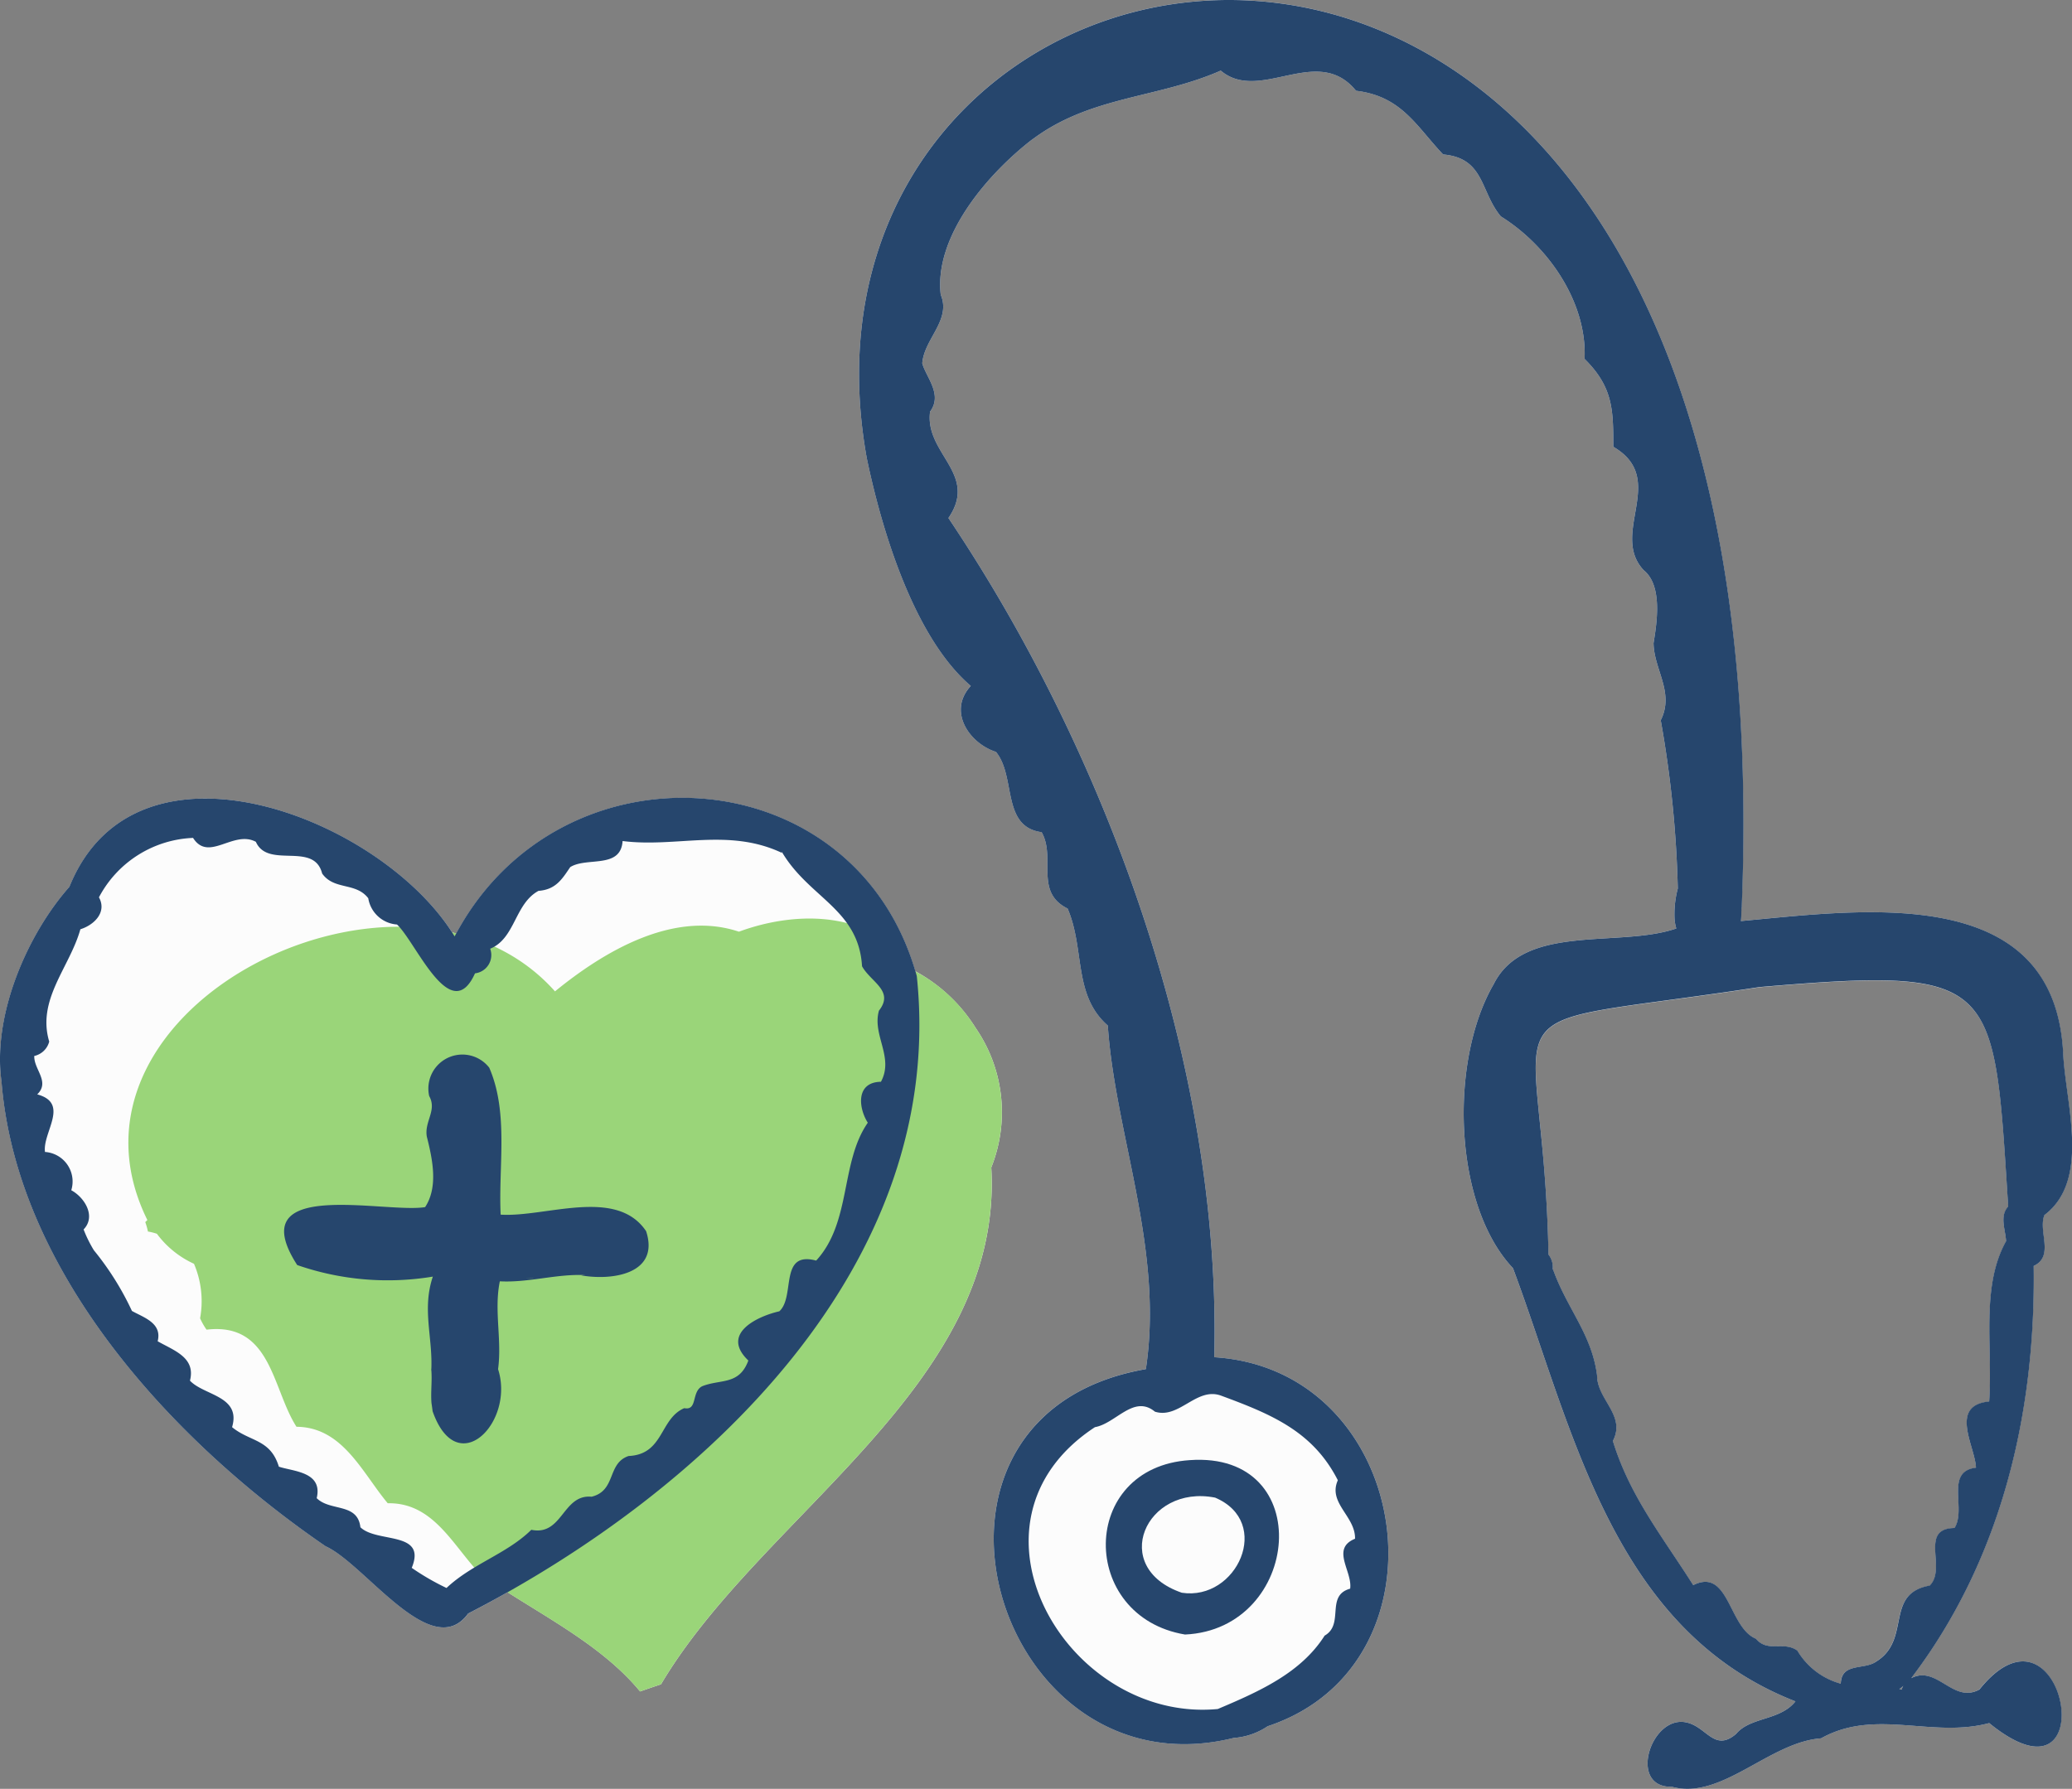 <svg xmlns="http://www.w3.org/2000/svg" width="98" height="84.625" viewBox="0 0 98 84.625">
  <rect x="0" y="0" width="98" height="84.625" fill="#808080" stroke="none"/>
  <g id="ill-stethoscope" transform="translate(-693.223 -109.585)">
    <g id="グループ_8" data-name="グループ 8" transform="translate(693.223 109.585)">
      <path id="パス_43" data-name="パス 43" d="M739.366,165.453a7.676,7.676,0,0,0-2.853-2.68c-2.995-10.155-16.725-11.023-21.708-1.786-.069-.018-.136-.035-.2-.05-3.538-5.508-14.973-9.893-18.095-2.159-1.988,2.244-3.651,6.058-3.213,9.209.717,9.01,8.049,17,15.33,21.99,1.862.833,5.025,5.544,6.742,3.182.62-.32,1.242-.658,1.862-1.008,2.221,1.41,4.645,2.724,6.267,4.694.329-.115.658-.228.989-.338,4.78-8.071,16.216-14.138,15.621-24.451A7.029,7.029,0,0,0,739.366,165.453Z" transform="translate(-693.223 -116.827)" fill="#fcfcfc"/>
      <path id="パス_44" data-name="パス 44" d="M794.63,189.513c-1.251.684-2-1.169-3.223-.538,4.24-5.578,5.893-12.471,5.791-19.5.991-.464.2-1.637.508-2.408,2.208-1.67.983-5.315.884-7.709-.44-8.046-9.476-6.731-15.242-6.2.041-.243,0-.505.061-.748-.006.023-.013.044-.019.065,2.333-57.687-46.421-49.145-41.375-21.214.748,3.592,2.291,8.53,4.919,10.771-1.11,1.2-.074,2.716,1.19,3.12.966,1.175.244,3.539,2.161,3.8.689,1.221-.36,2.823,1.229,3.612.826,1.936.252,4.094,1.9,5.534.345,5.132,2.66,10.589,1.8,16.254-12.492,2.177-7.166,20.238,4.141,17.452a3.293,3.293,0,0,0,1.619-.555h0c8.879-2.947,6.91-16.87-2.525-17.456.349-13.991-5.276-28.844-12.574-39.7,1.436-2.094-1.13-3.042-.868-5.034.607-.815-.188-1.624-.369-2.286.091-1.168,1.379-2.043.873-3.249-.319-2.772,2.235-5.745,4.392-7.394-.052.046-.108.086-.159.129,2.776-2.146,5.988-2,9.01-3.333,1.859,1.566,4.574-1.3,6.4.951h0c2.163.258,2.855,1.686,4.119,3.015,1.968.169,1.749,1.763,2.729,2.929,2.218,1.376,4.087,4.048,3.961,6.741,1.342,1.332,1.361,2.4,1.358,4.157,2.611,1.52-.191,4.09,1.435,5.836.885.709.644,2.41.469,3.451.017,1.257,1,2.342.34,3.651a52.063,52.063,0,0,1,.808,7.97l0-.012a4.731,4.731,0,0,0-.149,1.533c0-.02,0-.04,0-.061a1.8,1.8,0,0,0,.078.42c-2.7.934-7.191-.268-8.64,2.64-2.118,3.653-1.9,10.464.915,13.431,2.851,7.641,4.71,17.121,13.359,20.493-.736.926-2.129.721-2.813,1.546-1.015.856-1.379-.323-2.313-.542-1.69-.42-2.834,3.085-.716,3.036,2.348.647,4.6-2.11,7.055-2.291,2.568-1.438,5.236.008,7.952-.721C800.667,195.639,798.663,184.49,794.63,189.513Zm-3.665.006-.115-.024c.066-.05.128-.106.19-.159A.5.5,0,0,0,790.965,189.518Zm-1.257-1.3-.008.008,0,0c-.557.352-1.6.027-1.624,1.011a3.431,3.431,0,0,1-2.052-1.563c-.656-.471-1.392.111-1.963-.563-1.291-.527-1.267-3.382-2.963-2.535-1.483-2.338-3-4.215-3.8-6.82.633-1.213-.75-1.952-.748-3.106v0c-.247-1.921-1.386-3.117-2.051-4.928-.014-.032-.031-.072-.046-.1a.972.972,0,0,0-.2-.685c-.241-12.8-3.849-10.521,9.99-12.649,11.346-.962,11.069-.348,11.761,10.383-.421.447-.13,1.1-.1,1.638-1.211,2.164-.623,5.033-.8,7.583-1.92.187-.662,2.133-.624,3.132-1.487.181-.439,1.946-1.015,2.854-1.695.027-.35,1.912-1.175,2.724C790.1,184.981,791.457,187.187,789.708,188.215Z" transform="translate(-701.017 -109.585)" fill="#fcfcfc"/>
    </g>
    <g id="グループ_9" data-name="グループ 9" transform="translate(693.223 109.585)">
      <path id="パス_45" data-name="パス 45" d="M740.531,166.548a7.464,7.464,0,0,0-2.976-2.739c-1.777-2.791-5.393-2.855-8.218-1.811-3.078-1.032-6.368.919-8.7,2.823-6.965-7.816-24.3.652-19.279,10.819-.035.03-.065.066-.1.095a3.225,3.225,0,0,1,.126.447,2.774,2.774,0,0,1,.424.107,4.508,4.508,0,0,0,1.754,1.419,4.507,4.507,0,0,1,.289,2.578,3.084,3.084,0,0,0,.305.539c3.071-.362,3.1,2.8,4.254,4.594,2.187.015,3.105,2.17,4.316,3.618,2.17-.044,3.089,2.022,4.382,3.359,2.515,1.77,5.61,3.187,7.552,5.545.329-.116.658-.228.989-.337,4.78-8.072,16.216-14.139,15.621-24.452A7.031,7.031,0,0,0,740.531,166.548Z" transform="translate(-694.387 -117.922)" fill="#9ad579"/>
      <path id="パス_46" data-name="パス 46" d="M742.014,131.263c.748,3.592,2.291,8.53,4.919,10.771-1.11,1.2-.073,2.716,1.19,3.12.966,1.175.245,3.539,2.161,3.8.689,1.221-.36,2.823,1.229,3.612.826,1.936.252,4.094,1.9,5.534.345,5.132,2.66,10.589,1.8,16.254-12.493,2.178-7.164,20.245,4.148,17.45l-.009,0a3.285,3.285,0,0,0,1.622-.555h0c8.879-2.946,6.91-16.87-2.525-17.457.349-13.99-5.276-28.843-12.574-39.7,1.436-2.093-1.13-3.042-.868-5.034.607-.814-.188-1.623-.369-2.285.091-1.168,1.379-2.042.873-3.249-.319-2.772,2.235-5.745,4.392-7.393-.053.045-.108.086-.159.128,2.776-2.146,5.988-2,9.01-3.333,1.858,1.566,4.574-1.3,6.4.953h0c2.163.257,2.855,1.685,4.119,3.013,1.968.17,1.749,1.763,2.729,2.93,2.218,1.376,4.087,4.048,3.961,6.741,1.342,1.332,1.361,2.4,1.358,4.157,2.611,1.52-.19,4.09,1.435,5.836.885.709.644,2.41.469,3.451.017,1.256,1,2.342.34,3.651a52.063,52.063,0,0,1,.808,7.97l0-.012a4.731,4.731,0,0,0-.149,1.533c0-.02,0-.041,0-.061a1.8,1.8,0,0,0,.078.42c-2.7.934-7.191-.268-8.64,2.64-2.118,3.653-1.9,10.464.915,13.431,2.851,7.641,4.71,17.121,13.359,20.493-.736.926-2.129.721-2.813,1.546-1.015.856-1.379-.323-2.313-.542-1.69-.42-2.834,3.085-.716,3.036,2.348.647,4.6-2.11,7.055-2.291,2.567-1.437,5.236.008,7.952-.721,5.574,4.538,3.569-6.611-.464-1.588-1.251.684-2-1.169-3.223-.538,4.24-5.578,5.893-12.471,5.791-19.5.991-.463.2-1.636.508-2.407,2.208-1.67.983-5.316.884-7.709-.439-8.046-9.476-6.731-15.242-6.2.041-.243,0-.505.061-.748-.006.023-.013.044-.018.065C785.722,94.79,736.969,103.333,742.014,131.263Zm16.764,44.349c2.418.89,4.349,1.71,5.515,4-.482,1.079.836,1.7.814,2.767-1.16.472-.116,1.54-.231,2.362-1.18.326-.259,1.68-1.207,2.221-1.123,1.769-3.089,2.64-5.054,3.472-7.122.674-12.683-8.827-5.81-13.334.989-.172,1.837-1.558,2.836-.733C756.791,176.732,757.612,175.176,758.778,175.612Zm32.187,13.906-.115-.024c.065-.05.128-.1.19-.159A.484.484,0,0,0,790.965,189.518Zm-6.727-33.238c11.346-.962,11.069-.347,11.761,10.382-.421.448-.13,1.1-.1,1.639-1.211,2.164-.623,5.033-.8,7.583-1.92.188-.662,2.133-.624,3.132-1.487.182-.439,1.946-1.015,2.854-1.695.027-.35,1.912-1.175,2.724-2.177.387-.824,2.593-2.573,3.621l-.008.008,0,0c-.558.352-1.6.028-1.624,1.011a3.431,3.431,0,0,1-2.052-1.563c-.656-.471-1.392.112-1.963-.563-1.291-.527-1.267-3.382-2.963-2.535-1.483-2.338-3-4.215-3.8-6.82.633-1.213-.75-1.952-.748-3.106h0c-.247-1.921-1.386-3.116-2.052-4.927-.013-.032-.03-.073-.045-.1a.972.972,0,0,0-.2-.685C774.007,156.133,770.4,158.409,784.237,156.28Z" transform="translate(-701.017 -109.585)" fill="#26466d"/>
      <path id="パス_47" data-name="パス 47" d="M759.526,191.909c-5.257.344-5.251,7.408-.221,8.25C764.8,199.909,765.568,191.476,759.526,191.909Zm1.2,1.773c2.74,1.157,1.032,4.9-1.574,4.5C755.7,196.993,757.435,193.038,760.724,193.682Z" transform="translate(-703.256 -122.834)" fill="#26466d"/>
      <path id="パス_48" data-name="パス 48" d="M693.293,167.986c.717,9.01,8.049,17,15.33,21.99,1.862.834,5.024,5.544,6.742,3.182,11.163-5.758,22.658-16.452,21.22-30.156-2.865-10.429-16.907-11.338-21.86-1.877-3.392-5.6-15.061-10.172-18.219-2.348C694.518,161.021,692.855,164.834,693.293,167.986Zm2.258-1.885c-.594-1.994.969-3.511,1.474-5.314.647-.2,1.268-.805.878-1.511a5.271,5.271,0,0,1,4.451-2.811c.738,1.163,1.906-.386,2.971.185.573,1.3,2.745-.035,3.135,1.5.565.8,1.592.4,2.181,1.17A1.482,1.482,0,0,0,712,160.562c.9.831,2.539,4.866,3.69,2.31a.871.871,0,0,0,.717-1.165c1.189-.483,1.157-2.126,2.286-2.737.824-.06,1.121-.566,1.5-1.123.784-.493,2.39.1,2.477-1.234,2.548.321,4.995-.631,7.523.555h.007c0-.018,0-.037-.005-.054,1.281,2.191,3.639,2.713,3.8,5.423.414.752,1.538,1.16.8,2.1-.33,1.16.725,2.2.094,3.365-1.2.018-1.064,1.243-.621,1.937-1.307,1.875-.769,4.707-2.442,6.522-1.768-.472-.972,1.7-1.743,2.4-.955.213-2.828,1.028-1.465,2.328-.433,1.172-1.3.871-2.171,1.211-.537.249-.212,1.171-.859,1.042-1.17.5-.962,2.189-2.635,2.264-1.028.347-.571,1.637-1.749,1.926v0c-1.376-.128-1.369,1.869-2.851,1.565-1.155,1.138-2.8,1.608-4.011,2.752a11.651,11.651,0,0,1-1.645-.952c.726-1.762-1.645-1.159-2.428-1.921-.134-1.166-1.425-.739-2.067-1.376.3-1.254-1.111-1.26-1.79-1.49-.4-1.316-1.374-1.174-2.212-1.869.436-1.482-1.332-1.493-1.992-2.2.282-1.1-.763-1.424-1.528-1.864.222-.868-.675-1.127-1.217-1.434a13.594,13.594,0,0,0-1.8-2.87v0a6.1,6.1,0,0,1-.486-.985c.6-.618.051-1.512-.583-1.855a1.4,1.4,0,0,0-1.243-1.811c-.125-.927,1.191-2.3-.367-2.724.619-.6-.165-1.181-.14-1.817A.939.939,0,0,0,695.551,166.1Z" transform="translate(-693.223 -116.826)" fill="#26466d"/>
      <path id="パス_49" data-name="パス 49" d="M709.858,179a13.062,13.062,0,0,0,6.415.547c-.524,1.556.011,2.9-.075,4.456,0-.039,0-.081-.005-.121.06.55-.028,1.1.016,1.648v0c.022.136.039.27.056.405v-.011c1.166,3.32,3.91.493,3.088-2.014a2.019,2.019,0,0,1-.045.317c.3-1.5-.17-2.979.134-4.458,1.358.074,2.686-.362,4.053-.293-.071,0-.14.006-.212.011,1.462.261,3.736-.06,3.078-2.089-1.41-2.1-4.76-.648-6.88-.783-.112-2.281.388-4.814-.539-6.95a1.609,1.609,0,0,0-2.841,1.34h0c.38.684-.239,1.2-.112,1.922.275,1.09.543,2.384-.081,3.332C714.024,176.574,707.162,174.819,709.858,179Zm11.246.617a.788.788,0,0,1-.193.014l.008,0c-.069,0-.136-.012-.2-.018h.006a.2.2,0,0,1-.04-.008A1.81,1.81,0,0,0,721.1,179.62Z" transform="translate(-695.801 -119.154)" fill="#26466d"/>
    </g>
  </g>
</svg>
